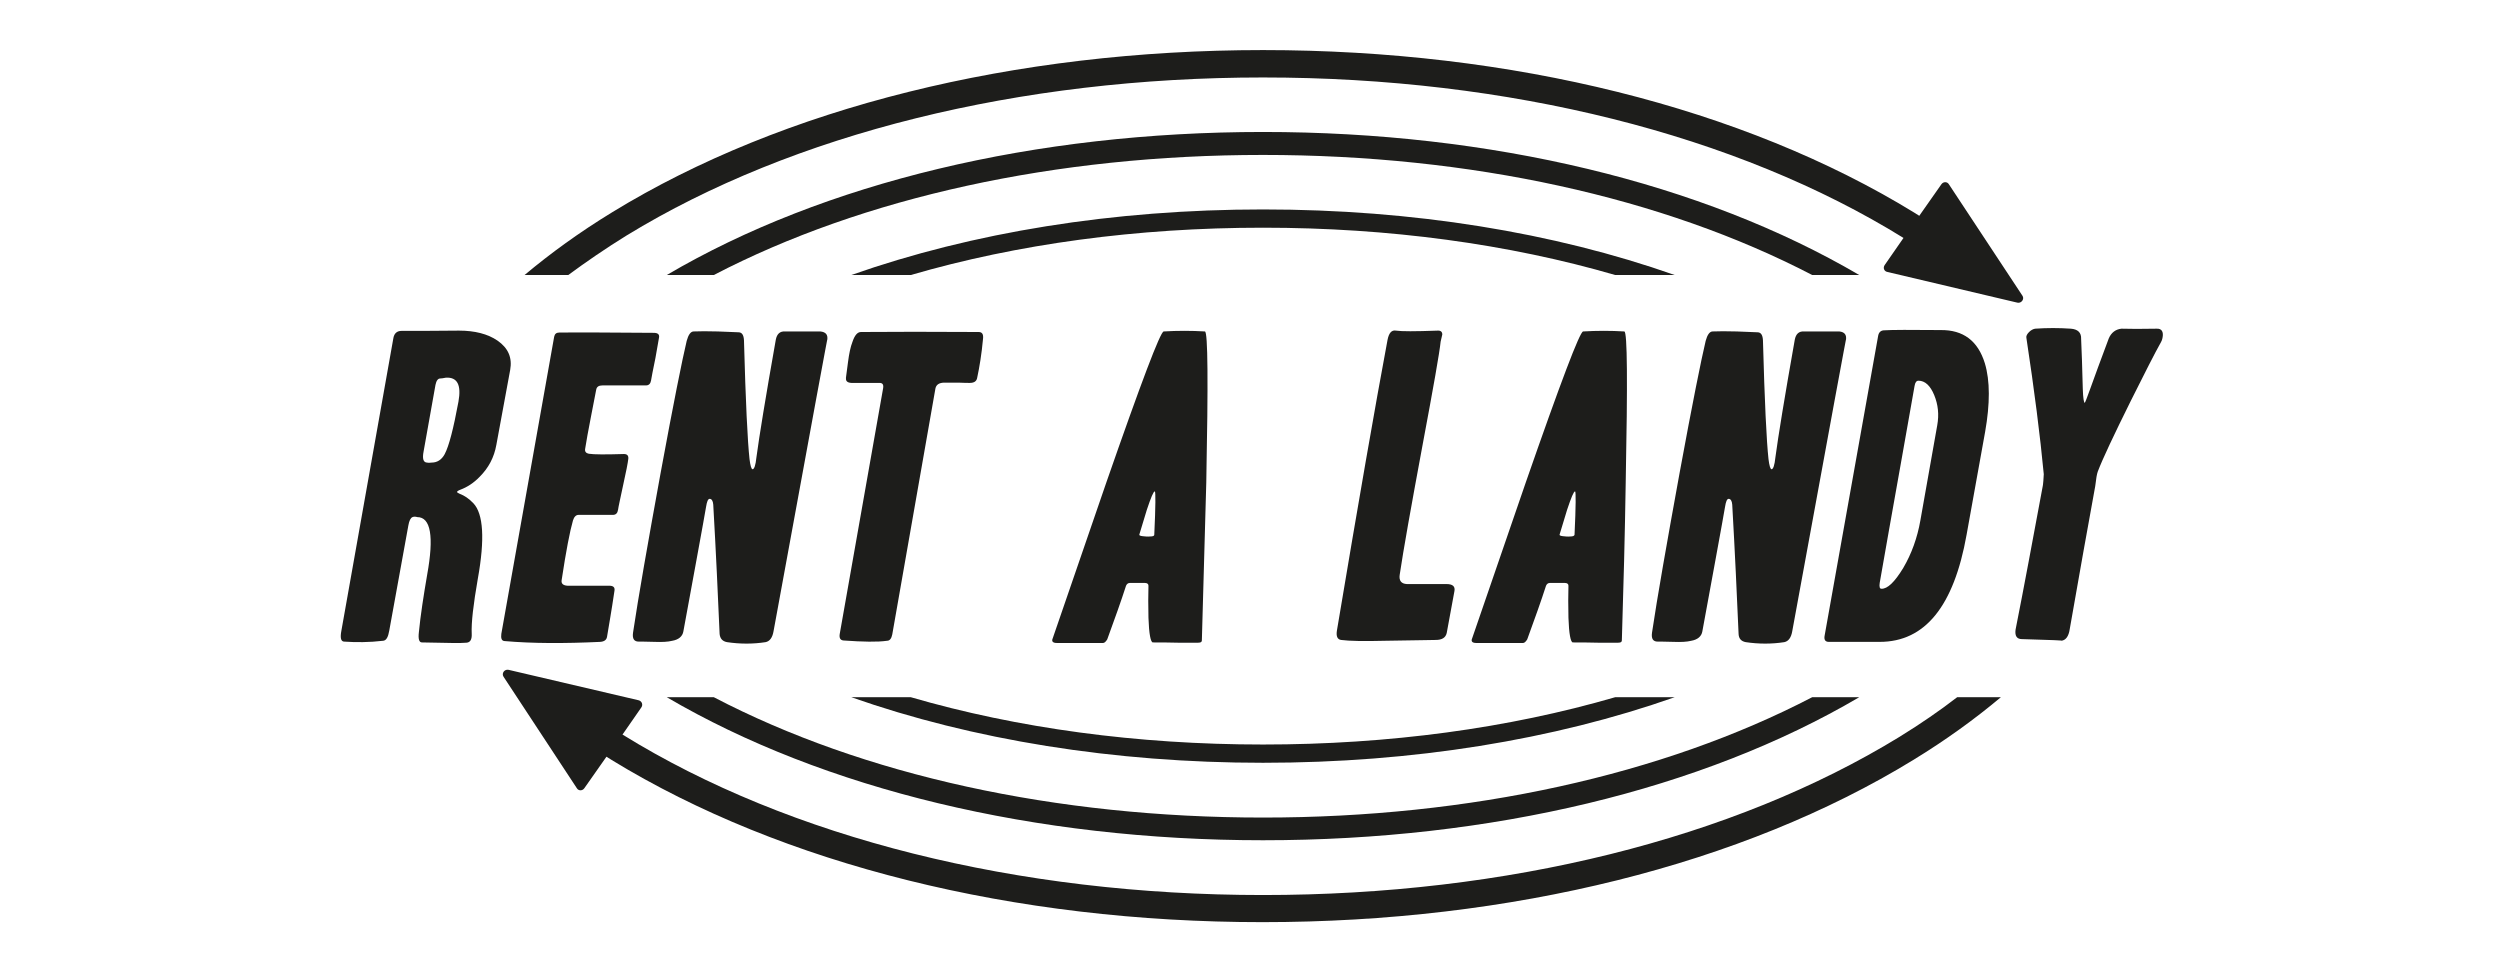 <?xml version="1.0" encoding="utf-8"?>
<!-- Generator: Adobe Illustrator 28.0.0, SVG Export Plug-In . SVG Version: 6.00 Build 0)  -->
<svg version="1.1" id="Ebene_1" xmlns="http://www.w3.org/2000/svg" xmlns:xlink="http://www.w3.org/1999/xlink" x="0px" y="0px"
	 viewBox="0 0 903.6 354.3" style="enable-background:new 0 0 903.6 354.3;" xml:space="preserve">
<style type="text/css">
	.st0{fill:#1D1D1B;}
</style>
<g>
	<path class="st0" d="M170.5,229.1c0.1,2-0.5,3.1-1.9,3.2c-1.8,0.2-7.1,0.1-16.1-0.1c-1,0-1.4-1.2-1.1-3.7c0.6-6.2,1.7-13.2,3-20.8
		c2.5-13.8,1.3-20.8-3.6-20.8c-0.6-0.2-1.2-0.2-1.7,0c-0.7,0.3-1.2,1.3-1.5,3c-2.6,14.4-4.9,27.1-6.9,38c-0.4,2.4-1.1,3.6-2.2,3.7
		c-5.1,0.6-9.8,0.6-14.2,0.3c-1.1-0.1-1.4-1.4-0.9-4l18.8-105.8c0.3-1.6,1.3-2.5,2.9-2.5c5.1,0,12,0,20.8-0.1
		c5.7,0,10.4,1.2,13.9,3.6c3.9,2.7,5.4,6.2,4.6,10.6l-5,27.1c-0.8,4.5-2.8,8.3-6,11.5c-2.2,2.3-4.6,3.8-7,4.7
		c-0.8,0.3-1.2,0.6-1.2,0.8c0,0.2,0.3,0.4,1,0.7c1.6,0.6,3.3,1.7,4.9,3.4c3.6,3.8,4.2,12.9,1.6,27.3
		C171.1,218.4,170.3,225.1,170.5,229.1 M165.7,145.2c1.1-6.1-0.4-8.9-4.5-8.7c-1,0.2-1.7,0.3-2.1,0.3c-0.8,0-1.4,0.8-1.7,2.3
		l-4.3,24.1c-0.5,2.6-0.1,3.9,1.2,4c0.4,0.1,1,0.1,1.7,0c2,0,3.6-1,4.7-3C162.3,161.2,163.9,154.9,165.7,145.2"/>
	<path class="st0" d="M219.4,230.2c-0.2,1.1-1,1.7-2.5,1.8c-12.8,0.6-24.4,0.6-34.6-0.3c-1-0.1-1.3-1-1.1-2.6l19.1-107.4
		c0.2-1,0.8-1.5,1.8-1.5c7.1-0.1,18.5,0,34.2,0.1c1.5,0,2.1,0.6,1.9,1.7c-0.3,1.5-0.7,3.9-1.3,7.4c-0.9,4.3-1.4,7-1.6,8.2
		c-0.2,1.1-0.8,1.7-1.8,1.7h-15.7c-1.4,0-2.1,0.5-2.3,1.5c-0.1,0.5-0.7,3.7-1.9,9.8c-1,5.1-1.7,9-2.1,11.6c-0.2,1,0.3,1.6,1.3,1.8
		c1.9,0.3,6.1,0.3,12.7,0.1c1.2,0,1.7,0.6,1.6,1.7c-0.2,1.7-0.8,4.7-1.8,9.2c-1.1,5.2-1.8,8.3-1.9,9.2c-0.2,1.3-0.8,1.9-1.9,1.9
		h-12.4c-0.9,0-1.6,0.7-2,2c-1.1,3.8-2.5,11-4.1,21.6c-0.2,1.2,0.5,1.9,2.1,2h15.1c1.5,0,2.1,0.6,1.9,1.8
		C221,221,220,226.5,219.4,230.2"/>
	<path class="st0" d="M299,122.9c0.8-4.8-5.7,30.3-19.4,105.2c-0.4,2.4-1.4,3.7-2.9,4c-4.5,0.7-9.2,0.7-13.9,0
		c-1.6-0.3-2.5-1.2-2.7-2.9c-0.6-13.8-1.3-29.3-2.3-46.8c-0.1-1.4-0.6-2.1-1.3-2.1c-0.6,0-1,1-1.3,2.9c-0.3,1.9-1.5,8.4-3.5,19.4
		c-2,10.9-3.6,19.5-4.7,25.6c-0.3,1.8-1.7,3-4,3.4c-1.6,0.4-3.7,0.5-6.3,0.4c-3.3-0.1-5.2-0.1-5.6-0.1c-1.9,0.1-2.6-1-2.3-3.2
		c1.9-12.8,5.3-32.1,10-57.9c4.6-25,7.8-40.9,9.4-47.6c0.6-2.2,1.4-3.3,2.4-3.4c2.2-0.1,5.2-0.1,8.9,0c4.6,0.2,7,0.3,7.4,0.3
		c1.3,0,1.9,1,2,2.9c0.6,22.2,1.3,36.5,2,42.9c0.3,2.5,0.7,3.7,1.1,3.7c0.6,0,1.1-1.4,1.4-4.3c1-7.5,3.3-21.6,7-42.5
		c0.4-2.1,1.5-3.1,3.3-3h12.8C298.5,120,299.3,121,299,122.9"/>
	<path class="st0" d="M353.2,136.5c-0.2,1.3-1.1,1.9-2.7,1.9c-0.6,0-2,0-4.1-0.1h-5c-1.9,0-3,0.7-3.3,2.1l-15.6,88.9
		c-0.3,1.5-0.9,2.3-1.9,2.3c-3.4,0.5-8.6,0.4-15.7-0.1c-1.2-0.1-1.6-0.9-1.4-2.3l15.7-88.9c0.2-1.3-0.2-1.9-1.3-1.9h-10.2
		c-1.5-0.1-2.1-0.7-1.9-1.9c-0.2,1,0.1-0.9,0.7-5.6c0.4-3.1,0.9-5.5,1.6-7.3c0.8-2.4,1.8-3.6,3.1-3.6c11.4-0.1,25.6-0.1,42.5,0
		c1.3,0,1.8,0.8,1.6,2.5C354.8,128,354,132.8,353.2,136.5"/>
	<path class="st0" d="M434.4,231.5c0,0.6-0.5,0.8-1.4,0.8h-7.2c-3.5-0.1-6.5-0.1-9.1-0.1c-0.8,0-1.4-3-1.6-8.9
		c-0.1-4.5-0.1-8.3,0-11.6c0-0.6-0.4-1-1.3-1h-5.4c-0.6,0-1.1,0.3-1.4,1c-1.8,5.6-4.1,12-6.8,19.4c-0.5,0.8-1,1.3-1.5,1.3H382
		c-1.5,0-2-0.6-1.5-1.7c6.5-18.8,12.9-37.6,19.4-56.4c12.6-36.2,19.5-54.4,20.7-54.5c5-0.3,10-0.3,14.9,0c1.1,0.1,1.2,18.3,0.5,54.5
		C435.5,193.3,434.9,212.4,434.4,231.5 M417.2,193.3c0.5-10.5,0.5-15.7,0.2-15.7c-0.5,0-1.4,2.2-2.9,6.7c-0.9,2.9-1.8,5.9-2.7,8.9
		c-0.1,0.3,0.3,0.5,1.2,0.6c0.9,0.1,1.8,0.2,2.7,0.1C416.7,193.9,417.2,193.7,417.2,193.3"/>
	<path class="st0" d="M522.9,228.8c-0.4,1.7-1.7,2.5-4,2.5c0.6,0-5.5,0.1-18.2,0.3c-7.7,0.2-13.1,0.1-16-0.3
		c-1.3-0.2-1.8-1.3-1.5-3.3c7.8-46.6,13.9-81.6,18.3-105.1c0.5-2.6,1.5-3.7,3.1-3.4c1.9,0.3,6.8,0.3,14.9,0c1.2-0.1,1.8,0.4,1.8,1.4
		c-0.2,0.8-0.4,1.7-0.6,2.6c-0.4,4-2.6,16.4-6.5,37.2c-4.2,22.6-7,38.3-8.3,47.1c-0.3,2.1,0.6,3.2,2.6,3.3h14.3
		c2.2,0,3.2,0.8,2.9,2.5C525.1,216.8,524.2,221.9,522.9,228.8"/>
	<path class="st0" d="M586.2,231.5c0,0.6-0.5,0.8-1.4,0.8h-7.2c-3.5-0.1-6.5-0.1-9.1-0.1c-0.8,0-1.4-3-1.6-8.9
		c-0.1-4.5-0.1-8.3,0-11.6c0-0.6-0.4-1-1.3-1h-5.4c-0.6,0-1.1,0.3-1.4,1c-1.8,5.6-4.1,12-6.8,19.4c-0.5,0.8-1,1.3-1.5,1.3h-16.9
		c-1.5,0-2-0.6-1.5-1.7c6.5-18.8,12.9-37.6,19.4-56.4c12.6-36.2,19.5-54.4,20.7-54.5c5-0.3,10-0.3,14.9,0c1.1,0.1,1.2,18.3,0.5,54.5
		C587.3,193.3,586.8,212.4,586.2,231.5 M569.1,193.3c0.5-10.5,0.5-15.7,0.2-15.7c-0.5,0-1.4,2.2-2.9,6.7c-0.9,2.9-1.8,5.9-2.7,8.9
		c-0.1,0.3,0.3,0.5,1.2,0.6c0.9,0.1,1.8,0.2,2.7,0.1C568.5,193.9,569,193.7,569.1,193.3"/>
	<path class="st0" d="M667.2,122.9c0.8-4.8-5.7,30.3-19.4,105.2c-0.4,2.4-1.4,3.7-2.9,4c-4.5,0.7-9.2,0.7-13.9,0
		c-1.6-0.3-2.5-1.2-2.6-2.9c-0.6-13.8-1.3-29.3-2.3-46.8c-0.1-1.4-0.6-2.1-1.3-2.1c-0.6,0-1,1-1.3,2.9c-0.3,1.9-1.5,8.4-3.5,19.4
		c-2,10.9-3.6,19.5-4.7,25.6c-0.3,1.8-1.7,3-4,3.4c-1.6,0.4-3.7,0.5-6.3,0.4c-3.3-0.1-5.2-0.1-5.6-0.1c-1.9,0.1-2.6-1-2.3-3.2
		c1.9-12.8,5.3-32.1,10-57.9c4.6-25,7.8-40.9,9.4-47.6c0.6-2.2,1.4-3.3,2.4-3.4c2.2-0.1,5.2-0.1,8.9,0c4.6,0.2,7,0.3,7.4,0.3
		c1.3,0,1.9,1,2,2.9c0.6,22.2,1.3,36.5,2,42.9c0.3,2.5,0.7,3.7,1.1,3.7c0.6,0,1.1-1.4,1.4-4.3c1-7.5,3.3-21.6,7-42.5
		c0.4-2.1,1.5-3.1,3.3-3h12.8C666.7,120,667.5,121,667.2,122.9"/>
	<path class="st0" d="M710.8,193.3c-4.6,25.8-15,38.7-31.4,38.7H661c-1.3,0-1.8-0.8-1.5-2.3l19.3-108.1c0.2-1.4,0.9-2.1,2-2.2
		c3-0.2,9.9-0.2,20.6-0.1c8.2-0.1,13.5,3.9,16,12c1.9,6.3,1.9,14.6,0.1,24.8L710.8,193.3z M694.1,188.1l6.1-34.4
		c0.7-3.9,0.3-7.5-1.1-10.9c-1.4-3.4-3.3-5.2-5.7-5.2c-0.7,0-1.2,0.6-1.4,1.9c-0.1,0.4-1.7,9.6-4.9,27.7c-3.2,18-5.8,32.5-7.7,43.5
		c-0.2,1.4,0,2.1,0.6,2.1c2.2,0.1,4.8-2.4,7.9-7.5C690.9,200.2,693,194.4,694.1,188.1"/>
	<path class="st0" d="M781.1,123.6c-2.3,4.1-5.9,11.2-10.9,21.2c-6.3,12.7-10.3,21.2-12,25.7c-0.3,0.8-0.6,2.6-0.9,5.2
		c-2.6,14.3-5.7,31.5-9.2,51.6c-0.4,2.8-1.5,4.2-3.2,4.3c1.3-0.1-3.4-0.3-14.1-0.6c-1.8,0-2.6-1.1-2.3-3.4c3.1-15.6,6.3-33,9.9-52.3
		c0.1-0.7,0.2-2,0.3-3.9c-1.3-13.8-3.4-30.3-6.3-49.4c-0.1-0.6,0.3-1.3,1-2c0.7-0.7,1.5-1.1,2.2-1.2c4.3-0.3,8.6-0.3,12.9,0
		c2.5,0.2,3.8,1.4,3.7,3.7c0.2,4.1,0.4,10.1,0.6,18c0.1,3.4,0.4,5.1,0.7,5.1c0.1,0,0.8-1.7,2-5.1c1.5-4.2,3.7-10.2,6.7-18.2
		c0.9-2.1,2.5-3.3,4.6-3.5c3,0.1,7.2,0.1,12.7,0c1.8-0.1,2.6,1.1,2.1,3.4C781.5,122.8,781.3,123.2,781.1,123.6"/>
	<path class="st0" d="M456.5,47.7c-82.4,0-158.7,18.3-215.5,51.7h17C312,71.3,381.6,56,456.5,56C531.4,56,601,71.3,655,99.4h17
		C615.2,66.1,539,47.7,456.5,47.7"/>
	<path class="st0" d="M456.5,75.7c-54.1,0-105.1,8.3-148.8,23.7h21.5c38.5-11.2,81.7-17.1,127.3-17.1c45.5,0,88.8,5.9,127.3,17.1
		h21.5C561.6,84,510.6,75.7,456.5,75.7"/>
	<path class="st0" d="M226.5,85.1C286.7,48.3,368.4,28,456.5,28c88.8,0,171.1,20.6,231.5,58c0,0,0,0,0,0l-6.8,9.8
		c-0.7,1-0.2,2.3,1,2.5l47,11.1c1.4,0.3,2.6-1.3,1.8-2.5l-26.6-40.3c-0.6-1-2-1-2.7,0l-8,11.4c-0.6-0.4-1.3-0.8-1.9-1.2
		C630,38.9,546.4,18.1,456.5,18.1c-89.9,0-173.5,20.8-235.2,58.6c-11.8,7.2-22.4,14.9-31.7,22.7h15.8
		C211.9,94.6,218.9,89.8,226.5,85.1"/>
	<path class="st0" d="M456.5,303.7c82.4,0,158.7-18.3,215.5-51.7h-17c-54,28.1-123.6,43.5-198.5,43.5c-74.9,0-144.5-15.3-198.5-43.5
		h-17C297.8,285.3,374.1,303.7,456.5,303.7"/>
	<path class="st0" d="M456.5,275.7c54.1,0,105.1-8.3,148.8-23.7h-21.5c-38.5,11.2-81.7,17.1-127.3,17.1c-45.5,0-88.8-5.9-127.3-17.1
		h-21.5C351.5,267.4,402.5,275.7,456.5,275.7"/>
	<path class="st0" d="M686.6,266.3c-60.2,36.9-142,57.2-230.1,57.2c-88.8,0-171.1-20.6-231.5-58c0,0,0,0,0,0l6.8-9.8
		c0.7-1,0.2-2.3-1-2.6l-47-11c-1.5-0.3-2.6,1.3-1.8,2.5l26.5,40.3c0.6,1,2,1,2.7,0l8-11.4c0.6,0.4,1.3,0.8,1.9,1.2
		c61.8,37.8,145.3,58.6,235.2,58.6c89.9,0,173.5-20.8,235.2-58.6c11.8-7.2,22.4-14.9,31.7-22.7h-15.8
		C701.2,256.8,694.2,261.6,686.6,266.3"/>
</g>
</svg>
